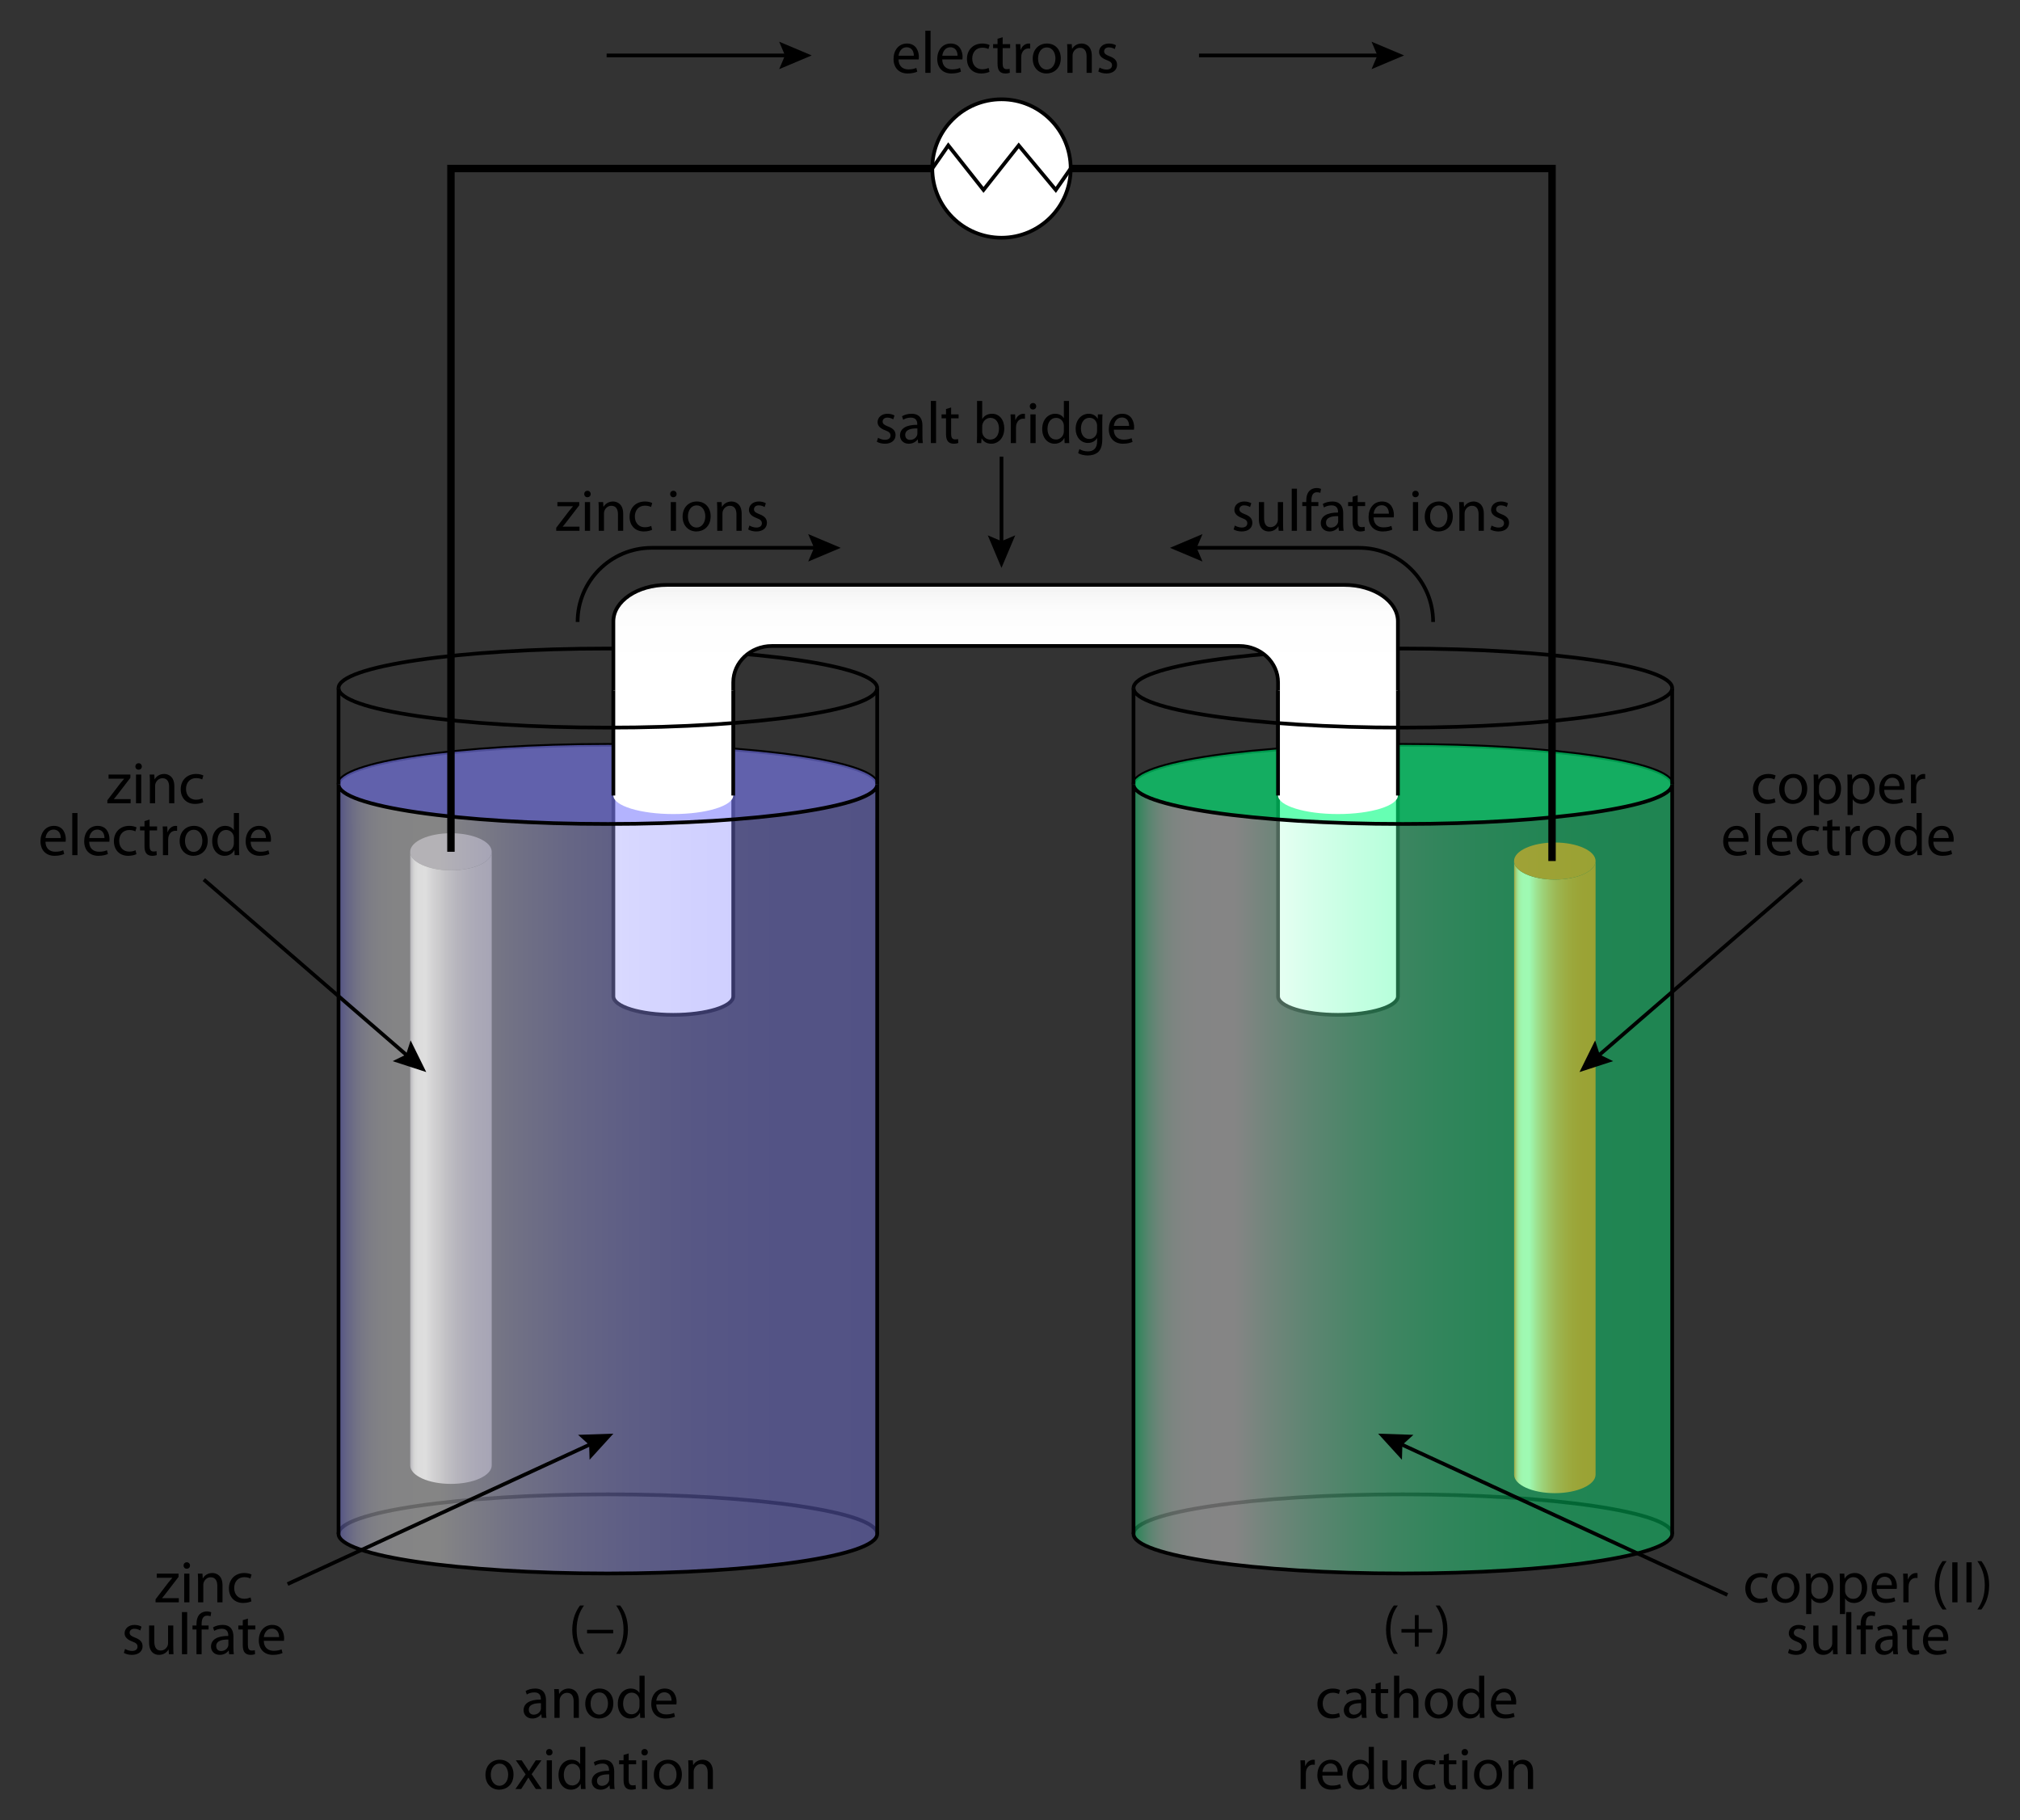<?xml version="1.0" encoding="utf-8"?>
<!-- Generator: Adobe Illustrator 15.1.0, SVG Export Plug-In . SVG Version: 6.00 Build 0)  -->
<!DOCTYPE svg PUBLIC "-//W3C//DTD SVG 1.1//EN" "http://www.w3.org/Graphics/SVG/1.1/DTD/svg11.dtd">
<svg version="1.1" id="Layer_1" xmlns:x="http://ns.adobe.com/Extensibility/1.0/" xmlns:i="http://ns.adobe.com/AdobeIllustrator/10.0/" xmlns:graph="http://ns.adobe.com/Graphs/1.0/"
	 xmlns="http://www.w3.org/2000/svg" xmlns:xlink="http://www.w3.org/1999/xlink" xmlns:a="http://ns.adobe.com/AdobeSVGViewerExtensions/3.0/"
	 x="0px" y="0px" width="545px" height="491px" viewBox="0 0 545 491" style="enable-background:new 0 0 545 491;"
	 xml:space="preserve">
<rect x="0" y="0" width="545" height="491" fill="#333333" stroke="none"/>
<g>
	<path style="fill:none;stroke:#000000;stroke-miterlimit:10;" d="M91.334,211.594c0-5.891,32.533-10.667,72.666-10.667
		s72.666,4.775,72.666,10.667"/>
	<path style="fill:none;stroke:#000000;stroke-miterlimit:10;" d="M305.824,211.594c0-5.891,32.535-10.666,72.668-10.666
		s72.666,4.775,72.666,10.666"/>
	<path style="fill:none;stroke:#000000;stroke-miterlimit:10;" d="M305.824,185.605c0-5.891,32.533-10.666,72.666-10.666
		s72.666,4.775,72.666,10.666"/>
	<path style="fill:none;stroke:#000000;stroke-miterlimit:10;" d="M91.334,185.605c0-5.891,32.533-10.666,72.666-10.666
		s72.666,4.775,72.666,10.666"/>
	<linearGradient id="SVGID_1_" gradientUnits="userSpaceOnUse" x1="271.323" y1="157.773" x2="271.323" y2="273.752">
		<stop  offset="0" style="stop-color:#F0F0F0"/>
		<stop  offset="0.02" style="stop-color:#F6F6F6"/>
		<stop  offset="0.064" style="stop-color:#FDFDFD"/>
		<stop  offset="0.188" style="stop-color:#FFFFFF"/>
		<stop  offset="0.281" style="stop-color:#FFFFFF"/>
		<stop  offset="1" style="stop-color:#FFFFFF"/>
		<a:midPointStop  offset="0" style="stop-color:#F0F0F0"/>
		<a:midPointStop  offset="0.13" style="stop-color:#F0F0F0"/>
		<a:midPointStop  offset="0.188" style="stop-color:#FFFFFF"/>
		<a:midPointStop  offset="0.23" style="stop-color:#FFFFFF"/>
		<a:midPointStop  offset="1" style="stop-color:#FFFFFF"/>
	</linearGradient>
	<path style="fill:url(#SVGID_1_);stroke:#000000;stroke-miterlimit:10;" d="M377.156,268.749c0,2.762-7.238,5.002-16.168,5.002
		s-16.168-2.24-16.168-5.002v-84.666l0,0c0-5.43-4.66-9.832-10.41-9.832h-63.086h-63.088c-5.75,0-10.408,4.402-10.408,9.832l0,0
		v84.666c0,2.762-7.24,5.002-16.17,5.002s-16.168-2.24-16.168-5.002V167.083v0.523l0,0c0-5.431,6.471-9.833,14.453-9.833h91.379
		h0.002h91.379c7.982,0,14.453,4.402,14.453,9.833l0,0v-0.523V268.749z"/>
	<g>
		<ellipse style="opacity:0.6;fill:#8080FE;" cx="164" cy="211.594" rx="72.666" ry="10.666"/>
		<line style="fill:#8080FE;stroke:#000000;stroke-miterlimit:10;" x1="236.666" y1="185.605" x2="236.666" y2="211.594"/>
		<line style="fill:#8080FE;stroke:#000000;stroke-miterlimit:10;" x1="91.334" y1="185.605" x2="91.334" y2="211.594"/>
	</g>
	<path style="fill:none;stroke:#000000;stroke-miterlimit:10;" d="M91.334,413.757c0-5.891,32.533-10.666,72.666-10.666
		s72.666,4.775,72.666,10.666"/>
	<g>
		<ellipse style="fill:#827F85;" cx="121.666" cy="229.761" rx="11" ry="5.002"/>
		<linearGradient id="SVGID_2_" gradientUnits="userSpaceOnUse" x1="110.666" y1="315.017" x2="132.666" y2="315.017">
			<stop  offset="0" style="stop-color:#827F85"/>
			<stop  offset="0" style="stop-color:#827F85"/>
			<stop  offset="0.008" style="stop-color:#8F8D92"/>
			<stop  offset="0.024" style="stop-color:#A4A3A6"/>
			<stop  offset="0.042" style="stop-color:#B4B4B5"/>
			<stop  offset="0.065" style="stop-color:#C0BFC0"/>
			<stop  offset="0.098" style="stop-color:#C6C6C6"/>
			<stop  offset="0.188" style="stop-color:#C8C8C8"/>
			<stop  offset="0.296" style="stop-color:#B2B1B3"/>
			<stop  offset="0.435" style="stop-color:#9D9B9F"/>
			<stop  offset="0.586" style="stop-color:#8E8B90"/>
			<stop  offset="0.759" style="stop-color:#858288"/>
			<stop  offset="1" style="stop-color:#827F85"/>
			<a:midPointStop  offset="0" style="stop-color:#827F85"/>
			<a:midPointStop  offset="0.5" style="stop-color:#827F85"/>
			<a:midPointStop  offset="0" style="stop-color:#827F85"/>
			<a:midPointStop  offset="0.13" style="stop-color:#827F85"/>
			<a:midPointStop  offset="0.188" style="stop-color:#C8C8C8"/>
			<a:midPointStop  offset="0.23" style="stop-color:#C8C8C8"/>
			<a:midPointStop  offset="1" style="stop-color:#827F85"/>
		</linearGradient>
		<path style="fill:url(#SVGID_2_);" d="M110.666,395.271c0,2.764,4.926,5.002,11,5.002c6.076,0,11-2.238,11-5.002v-165.51
			c0,2.764-4.924,5.002-11,5.002c-6.074,0-11-2.238-11-5.002V395.271z"/>
	</g>
	<linearGradient id="SVGID_3_" gradientUnits="userSpaceOnUse" x1="91.334" y1="318.016" x2="236.666" y2="318.016">
		<stop  offset="0" style="stop-color:#8080FE"/>
		<stop  offset="0.003" style="stop-color:#8989FE"/>
		<stop  offset="0.014" style="stop-color:#A8A8FE"/>
		<stop  offset="0.027" style="stop-color:#C4C4FF"/>
		<stop  offset="0.041" style="stop-color:#DADAFF"/>
		<stop  offset="0.058" style="stop-color:#EBEBFF"/>
		<stop  offset="0.078" style="stop-color:#F6F6FF"/>
		<stop  offset="0.107" style="stop-color:#FDFDFF"/>
		<stop  offset="0.188" style="stop-color:#FFFFFF"/>
		<stop  offset="0.221" style="stop-color:#F2F2FF"/>
		<stop  offset="0.321" style="stop-color:#CFCFFF"/>
		<stop  offset="0.428" style="stop-color:#B2B2FE"/>
		<stop  offset="0.541" style="stop-color:#9C9CFE"/>
		<stop  offset="0.664" style="stop-color:#8C8CFE"/>
		<stop  offset="0.804" style="stop-color:#8383FE"/>
		<stop  offset="1" style="stop-color:#8080FE"/>
		<a:midPointStop  offset="0" style="stop-color:#8080FE"/>
		<a:midPointStop  offset="0.13" style="stop-color:#8080FE"/>
		<a:midPointStop  offset="0.188" style="stop-color:#FFFFFF"/>
		<a:midPointStop  offset="0.23" style="stop-color:#FFFFFF"/>
		<a:midPointStop  offset="1" style="stop-color:#8080FE"/>
	</linearGradient>
	<path style="opacity:0.4;fill:url(#SVGID_3_);" d="M236.666,413.772c0,5.891-32.533,10.666-72.666,10.666
		s-72.666-4.775-72.666-10.666V211.594c0,5.891,32.533,10.666,72.666,10.666s72.666-4.775,72.666-10.666V413.772z"/>
	<g>
		<path style="fill:#FFFFFF;" d="M165.49,186.267v28.318c0,2.763,7.238,5.003,16.168,5.003c8.932,0,16.168-2.24,16.168-5.003
			v-28.318H165.49z"/>
		<line style="fill:none;stroke:#000000;stroke-miterlimit:10;" x1="197.826" y1="186.267" x2="197.826" y2="214.585"/>
		<line style="fill:none;stroke:#000000;stroke-miterlimit:10;" x1="165.49" y1="186.268" x2="165.49" y2="214.584"/>
	</g>
	<path style="fill:none;stroke:#000000;stroke-miterlimit:10;" d="M91.334,185.605c0,5.891,32.533,10.666,72.666,10.666
		s72.666-4.775,72.666-10.666"/>
	<path style="fill:none;stroke:#000000;stroke-miterlimit:10;" d="M236.666,413.772c0,5.891-32.533,10.666-72.666,10.666
		s-72.666-4.775-72.666-10.666V211.594c0,5.891,32.533,10.666,72.666,10.666s72.666-4.775,72.666-10.666V413.772z"/>
	<g>
		<ellipse style="opacity:0.6;fill:#00FF80;" cx="378.49" cy="211.594" rx="72.666" ry="10.666"/>
		<line style="fill:#00FF80;stroke:#000000;stroke-miterlimit:10;" x1="451.158" y1="185.605" x2="451.156" y2="211.594"/>
		<line style="fill:#00FF80;stroke:#000000;stroke-miterlimit:10;" x1="305.824" y1="185.605" x2="305.824" y2="211.594"/>
	</g>
	<path style="fill:none;stroke:#000000;stroke-miterlimit:10;" d="M305.824,413.757c0-5.891,32.533-10.666,72.666-10.666
		s72.666,4.775,72.666,10.666"/>
	<g>
		<linearGradient id="SVGID_4_" gradientUnits="userSpaceOnUse" x1="408.49" y1="317.518" x2="430.49" y2="317.518">
			<stop  offset="0" style="stop-color:#827F85"/>
			<stop  offset="0" style="stop-color:#FF6400"/>
			<stop  offset="0.002" style="stop-color:#FF6B0A"/>
			<stop  offset="0.01" style="stop-color:#FF8833"/>
			<stop  offset="0.02" style="stop-color:#FFA259"/>
			<stop  offset="0.03" style="stop-color:#FFB979"/>
			<stop  offset="0.042" style="stop-color:#FFCC95"/>
			<stop  offset="0.055" style="stop-color:#FFDCAB"/>
			<stop  offset="0.07" style="stop-color:#FFE8BC"/>
			<stop  offset="0.089" style="stop-color:#FFF0C7"/>
			<stop  offset="0.115" style="stop-color:#FFF5CE"/>
			<stop  offset="0.188" style="stop-color:#FFF6D0"/>
			<stop  offset="0.195" style="stop-color:#FFF3CC"/>
			<stop  offset="0.271" style="stop-color:#FFD29C"/>
			<stop  offset="0.352" style="stop-color:#FFB472"/>
			<stop  offset="0.436" style="stop-color:#FF9B4F"/>
			<stop  offset="0.524" style="stop-color:#FF8732"/>
			<stop  offset="0.619" style="stop-color:#FF781C"/>
			<stop  offset="0.721" style="stop-color:#FF6D0C"/>
			<stop  offset="0.838" style="stop-color:#FF6603"/>
			<stop  offset="1" style="stop-color:#FF6400"/>
			<a:midPointStop  offset="0" style="stop-color:#827F85"/>
			<a:midPointStop  offset="0.5" style="stop-color:#827F85"/>
			<a:midPointStop  offset="0" style="stop-color:#FF6400"/>
			<a:midPointStop  offset="0.13" style="stop-color:#FF6400"/>
			<a:midPointStop  offset="0.188" style="stop-color:#FFF6D0"/>
			<a:midPointStop  offset="0.23" style="stop-color:#FFF6D0"/>
			<a:midPointStop  offset="1" style="stop-color:#FF6400"/>
		</linearGradient>
		<path style="fill:url(#SVGID_4_);" d="M408.49,397.771c0,2.764,4.926,5.002,11,5.002c6.076,0,11-2.238,11-5.002v-165.51
			c0,2.764-4.924,5.002-11,5.002c-6.074,0-11-2.238-11-5.002V397.771z"/>
		<ellipse style="fill:#FF6400;" cx="419.49" cy="232.262" rx="11" ry="5.002"/>
	</g>
	<linearGradient id="SVGID_5_" gradientUnits="userSpaceOnUse" x1="305.824" y1="318.016" x2="451.156" y2="318.016">
		<stop  offset="0" style="stop-color:#00FF80"/>
		<stop  offset="0.001" style="stop-color:#09FF85"/>
		<stop  offset="0.009" style="stop-color:#37FF9B"/>
		<stop  offset="0.018" style="stop-color:#62FFB1"/>
		<stop  offset="0.027" style="stop-color:#88FFC4"/>
		<stop  offset="0.037" style="stop-color:#A8FFD4"/>
		<stop  offset="0.048" style="stop-color:#C4FFE1"/>
		<stop  offset="0.06" style="stop-color:#DAFFEC"/>
		<stop  offset="0.075" style="stop-color:#EBFFF5"/>
		<stop  offset="0.093" style="stop-color:#F6FFFB"/>
		<stop  offset="0.118" style="stop-color:#FDFFFE"/>
		<stop  offset="0.188" style="stop-color:#FFFFFF"/>
		<stop  offset="0.254" style="stop-color:#CCFFE5"/>
		<stop  offset="0.325" style="stop-color:#9CFFCE"/>
		<stop  offset="0.4" style="stop-color:#72FFB9"/>
		<stop  offset="0.478" style="stop-color:#4FFFA7"/>
		<stop  offset="0.559" style="stop-color:#32FF99"/>
		<stop  offset="0.647" style="stop-color:#1CFF8E"/>
		<stop  offset="0.742" style="stop-color:#0CFF86"/>
		<stop  offset="0.85" style="stop-color:#03FF81"/>
		<stop  offset="1" style="stop-color:#00FF80"/>
		<a:midPointStop  offset="0" style="stop-color:#00FF80"/>
		<a:midPointStop  offset="0.13" style="stop-color:#00FF80"/>
		<a:midPointStop  offset="0.188" style="stop-color:#FFFFFF"/>
		<a:midPointStop  offset="0.23" style="stop-color:#FFFFFF"/>
		<a:midPointStop  offset="1" style="stop-color:#00FF80"/>
	</linearGradient>
	<path style="opacity:0.4;fill:url(#SVGID_5_);" d="M451.156,413.772c0,5.891-32.533,10.666-72.666,10.666
		s-72.666-4.775-72.666-10.666V211.594c0,5.891,32.533,10.666,72.666,10.666s72.666-4.775,72.666-10.666V413.772z"/>
	<g>
		<path style="fill:#FFFFFF;" d="M344.82,186.267v28.317c0,2.763,7.238,5.004,16.168,5.004s16.168-2.241,16.168-5.004v-28.317
			H344.82z"/>
		<line style="fill:none;stroke:#000000;stroke-miterlimit:10;" x1="377.156" y1="186.267" x2="377.156" y2="214.584"/>
		<line style="fill:none;stroke:#000000;stroke-miterlimit:10;" x1="344.82" y1="186.267" x2="344.82" y2="214.583"/>
	</g>
	<path style="fill:none;stroke:#000000;stroke-miterlimit:10;" d="M305.824,185.605c0,5.891,32.535,10.666,72.668,10.666
		s72.666-4.775,72.666-10.666"/>
	<path style="fill:none;stroke:#000000;stroke-miterlimit:10;" d="M451.158,413.772c0,5.891-32.533,10.666-72.666,10.666
		s-72.668-4.775-72.668-10.666V211.594c0,5.891,32.533,10.666,72.666,10.666s72.666-4.775,72.666-10.666L451.158,413.772z"/>
	<polyline style="fill:none;stroke:#000000;stroke-width:2;stroke-miterlimit:10;" points="121.666,229.761 121.666,45.454 
		418.742,45.454 418.742,232.262 	"/>
</g>
<g>
	<g>
		<g>
			<line style="fill:none;stroke:#000000;stroke-miterlimit:10;" x1="163.668" y1="14.952" x2="213.03" y2="14.952"/>
			<g>
				<polygon points="210.222,18.655 211.795,14.952 210.222,11.249 219,14.952 				"/>
			</g>
		</g>
	</g>
	<g>
		<g>
			<line style="fill:none;stroke:#000000;stroke-miterlimit:10;" x1="323.492" y1="14.952" x2="372.854" y2="14.952"/>
			<g>
				<polygon points="370.046,18.655 371.619,14.952 370.046,11.249 378.824,14.952 				"/>
			</g>
		</g>
	</g>
	<g>
		<path d="M242.424,16.03c0.031,1.905,1.232,2.689,2.656,2.689c1.009,0,1.633-0.176,2.146-0.4l0.256,1.008
			c-0.496,0.224-1.36,0.497-2.593,0.497c-2.385,0-3.81-1.585-3.81-3.922s1.376-4.162,3.634-4.162c2.545,0,3.201,2.209,3.201,3.633
			c0,0.288-0.017,0.497-0.049,0.656H242.424z M246.553,15.022c0.017-0.88-0.368-2.273-1.952-2.273c-1.44,0-2.049,1.297-2.161,2.273
			H246.553z"/>
		<path d="M249.656,8.283h1.408v11.365h-1.408V8.283z"/>
		<path d="M254.216,16.03c0.031,1.905,1.232,2.689,2.657,2.689c1.008,0,1.632-0.176,2.145-0.4l0.256,1.008
			c-0.496,0.224-1.36,0.497-2.593,0.497c-2.385,0-3.81-1.585-3.81-3.922s1.376-4.162,3.634-4.162c2.545,0,3.201,2.209,3.201,3.633
			c0,0.288-0.017,0.497-0.049,0.656H254.216z M258.345,15.022c0.017-0.88-0.368-2.273-1.952-2.273c-1.44,0-2.049,1.297-2.161,2.273
			H258.345z"/>
		<path d="M266.969,19.376c-0.368,0.176-1.185,0.448-2.225,0.448c-2.337,0-3.857-1.585-3.857-3.954c0-2.385,1.633-4.13,4.161-4.13
			c0.833,0,1.569,0.208,1.953,0.416l-0.32,1.073c-0.336-0.176-0.864-0.368-1.633-0.368c-1.776,0-2.736,1.329-2.736,2.929
			c0,1.792,1.152,2.897,2.688,2.897c0.801,0,1.329-0.192,1.729-0.368L266.969,19.376z"/>
		<path d="M270.52,10.044v1.857h2.017v1.072h-2.017v4.178c0,0.96,0.272,1.505,1.057,1.505c0.384,0,0.608-0.032,0.816-0.096
			l0.063,1.072c-0.271,0.096-0.704,0.192-1.248,0.192c-0.656,0-1.185-0.224-1.521-0.592c-0.385-0.432-0.545-1.121-0.545-2.033
			v-4.226h-1.2v-1.072h1.2v-1.44L270.52,10.044z"/>
		<path d="M274.12,14.318c0-0.913-0.017-1.697-0.064-2.417h1.232l0.064,1.537h0.048c0.352-1.041,1.216-1.697,2.161-1.697
			c0.144,0,0.256,0.016,0.384,0.032v1.328c-0.145-0.032-0.288-0.032-0.48-0.032c-0.992,0-1.696,0.736-1.889,1.792
			c-0.032,0.192-0.048,0.432-0.048,0.656v4.13h-1.408V14.318z"/>
		<path d="M286.201,15.71c0,2.865-2,4.114-3.858,4.114c-2.08,0-3.713-1.537-3.713-3.986c0-2.577,1.713-4.098,3.842-4.098
			C284.697,11.741,286.201,13.357,286.201,15.71z M280.071,15.791c0,1.697,0.96,2.977,2.337,2.977c1.344,0,2.352-1.265,2.352-3.009
			c0-1.313-0.656-2.961-2.32-2.961C280.792,12.797,280.071,14.334,280.071,15.791z"/>
		<path d="M287.975,13.998c0-0.816-0.016-1.457-0.064-2.097h1.248l0.08,1.28h0.033c0.385-0.72,1.279-1.44,2.561-1.44
			c1.072,0,2.736,0.64,2.736,3.297v4.61h-1.408v-4.466c0-1.249-0.463-2.289-1.793-2.289c-0.912,0-1.633,0.656-1.889,1.441
			c-0.063,0.176-0.096,0.416-0.096,0.656v4.658h-1.408V13.998z"/>
		<path d="M296.662,18.223c0.432,0.256,1.168,0.544,1.873,0.544c1.008,0,1.488-0.496,1.488-1.152c0-0.672-0.4-1.024-1.424-1.409
			c-1.408-0.512-2.064-1.265-2.064-2.193c0-1.249,1.023-2.273,2.672-2.273c0.785,0,1.473,0.208,1.889,0.48l-0.336,1.024
			c-0.305-0.192-0.863-0.464-1.584-0.464c-0.832,0-1.281,0.48-1.281,1.056c0,0.641,0.449,0.929,1.457,1.329
			c1.328,0.496,2.033,1.168,2.033,2.321c0,1.376-1.072,2.337-2.881,2.337c-0.85,0-1.633-0.224-2.178-0.544L296.662,18.223z"/>
	</g>
</g>
<g>
	<path d="M236.903,118.092c0.432,0.256,1.168,0.544,1.873,0.544c1.008,0,1.488-0.496,1.488-1.152c0-0.672-0.4-1.024-1.425-1.409
		c-1.408-0.512-2.064-1.265-2.064-2.193c0-1.249,1.024-2.273,2.673-2.273c0.784,0,1.473,0.208,1.889,0.48l-0.336,1.024
		c-0.305-0.192-0.864-0.464-1.585-0.464c-0.832,0-1.28,0.48-1.28,1.056c0,0.641,0.448,0.929,1.456,1.329
		c1.329,0.496,2.033,1.168,2.033,2.321c0,1.376-1.072,2.337-2.881,2.337c-0.849,0-1.633-0.224-2.177-0.544L236.903,118.092z"/>
	<path d="M248.873,117.66c0,0.672,0.032,1.329,0.112,1.857h-1.265l-0.112-0.977h-0.048c-0.432,0.608-1.265,1.153-2.369,1.153
		c-1.568,0-2.368-1.104-2.368-2.225c0-1.873,1.664-2.897,4.657-2.881v-0.16c0-0.625-0.176-1.793-1.761-1.777
		c-0.736,0-1.488,0.208-2.032,0.576l-0.32-0.944c0.641-0.4,1.585-0.672,2.561-0.672c2.369,0,2.945,1.617,2.945,3.153V117.66z
		 M247.513,115.563c-1.536-0.032-3.281,0.24-3.281,1.745c0,0.928,0.608,1.345,1.313,1.345c1.024,0,1.681-0.64,1.905-1.296
		c0.048-0.16,0.063-0.32,0.063-0.448V115.563z"/>
	<path d="M251.144,108.152h1.408v11.365h-1.408V108.152z"/>
	<path d="M256.616,109.913v1.857h2.017v1.072h-2.017v4.178c0,0.96,0.272,1.505,1.057,1.505c0.384,0,0.608-0.032,0.816-0.096
		l0.063,1.072c-0.271,0.096-0.704,0.192-1.248,0.192c-0.656,0-1.185-0.224-1.521-0.592c-0.385-0.432-0.545-1.121-0.545-2.033v-4.226
		h-1.2v-1.072h1.2v-1.44L256.616,109.913z"/>
	<path d="M263.607,108.152h1.392v4.866h0.032c0.496-0.864,1.393-1.409,2.642-1.409c1.937,0,3.281,1.601,3.281,3.938
		c0,2.769-1.761,4.146-3.489,4.146c-1.121,0-2.018-0.433-2.609-1.441h-0.032l-0.08,1.265h-1.2c0.032-0.528,0.064-1.313,0.064-2.001
		V108.152z M264.999,116.412c0,0.176,0.017,0.353,0.064,0.512c0.256,0.977,1.089,1.649,2.113,1.649c1.488,0,2.353-1.201,2.353-2.977
		c0-1.553-0.8-2.881-2.321-2.881c-0.944,0-1.841,0.672-2.129,1.729c-0.048,0.176-0.08,0.368-0.08,0.592V116.412z"/>
	<path d="M272.711,114.187c0-0.913-0.017-1.697-0.064-2.417h1.232l0.064,1.537h0.048c0.352-1.041,1.216-1.697,2.16-1.697
		c0.145,0,0.257,0.016,0.385,0.032v1.328c-0.145-0.032-0.288-0.032-0.48-0.032c-0.992,0-1.696,0.736-1.889,1.792
		c-0.032,0.192-0.048,0.432-0.048,0.656v4.13h-1.408V114.187z"/>
	<path d="M279.575,109.593c0,0.48-0.336,0.864-0.896,0.864c-0.513,0-0.849-0.384-0.849-0.864c0-0.48,0.353-0.88,0.881-0.88
		C279.223,108.713,279.575,109.097,279.575,109.593z M278.007,119.517v-7.747h1.408v7.747H278.007z"/>
	<path d="M288.425,108.152v9.364c0,0.688,0.032,1.473,0.064,2.001h-1.248l-0.064-1.345h-0.048c-0.416,0.865-1.345,1.521-2.609,1.521
		c-1.873,0-3.329-1.585-3.329-3.938c-0.017-2.577,1.601-4.146,3.474-4.146c1.2,0,1.984,0.56,2.337,1.168h0.031v-4.626H288.425z
		 M287.032,114.923c0-0.176-0.016-0.417-0.063-0.592c-0.208-0.88-0.977-1.617-2.033-1.617c-1.456,0-2.32,1.28-2.32,2.977
		c0,1.569,0.784,2.865,2.288,2.865c0.945,0,1.81-0.64,2.065-1.681c0.048-0.192,0.063-0.384,0.063-0.608V114.923z"/>
	<path d="M297.4,118.381c0,1.792-0.368,2.865-1.104,3.553c-0.768,0.688-1.856,0.928-2.833,0.928c-0.929,0-1.953-0.224-2.577-0.64
		l0.353-1.088c0.512,0.336,1.313,0.624,2.272,0.624c1.44,0,2.497-0.752,2.497-2.721v-0.849h-0.032
		c-0.416,0.72-1.264,1.296-2.465,1.296c-1.921,0-3.297-1.632-3.297-3.777c0-2.625,1.713-4.098,3.505-4.098
		c1.345,0,2.065,0.688,2.417,1.329h0.032l0.048-1.168h1.249c-0.048,0.544-0.064,1.185-0.064,2.113V118.381z M295.992,114.827
		c0-0.24-0.017-0.448-0.08-0.624c-0.256-0.833-0.929-1.505-1.969-1.505c-1.345,0-2.305,1.137-2.305,2.929
		c0,1.521,0.784,2.785,2.288,2.785c0.881,0,1.665-0.544,1.953-1.44c0.08-0.24,0.112-0.512,0.112-0.752V114.827z"/>
	<path d="M300.503,115.899c0.031,1.905,1.232,2.689,2.656,2.689c1.009,0,1.633-0.176,2.146-0.4l0.256,1.008
		c-0.496,0.224-1.36,0.497-2.593,0.497c-2.385,0-3.81-1.585-3.81-3.922s1.376-4.162,3.634-4.162c2.545,0,3.201,2.209,3.201,3.633
		c0,0.288-0.017,0.497-0.049,0.656H300.503z M304.632,114.891c0.017-0.88-0.368-2.273-1.952-2.273c-1.44,0-2.049,1.297-2.161,2.273
		H304.632z"/>
</g>
<g>
	<g>
		<line style="fill:none;stroke:#000000;stroke-miterlimit:10;" x1="270.204" y1="123.184" x2="270.204" y2="147.214"/>
		<g>
			<polygon points="266.501,144.405 270.204,145.979 273.907,144.405 270.204,153.184 			"/>
		</g>
	</g>
</g>
<g>
	<path d="M157.578,433.075c-1.169,1.585-2.001,3.649-2.001,6.563c0,2.85,0.88,4.882,2.001,6.482h-1.089
		c-1.008-1.328-2.097-3.377-2.097-6.498c0.016-3.138,1.089-5.202,2.097-6.547H157.578z"/>
	<path d="M165.436,439.638v0.96h-7.043v-0.96H165.436z"/>
	<path d="M166.232,446.12c1.12-1.584,2.001-3.649,2.001-6.53s-0.864-4.914-2.001-6.515h1.088c1.009,1.313,2.098,3.377,2.098,6.515
		c-0.017,3.137-1.089,5.186-2.098,6.53H166.232z"/>
	<path d="M147.314,461.527c0,0.672,0.032,1.328,0.112,1.856h-1.265l-0.112-0.977h-0.048c-0.432,0.608-1.265,1.152-2.369,1.152
		c-1.568,0-2.368-1.104-2.368-2.225c0-1.873,1.664-2.897,4.657-2.881v-0.16c0-0.624-0.176-1.793-1.761-1.777
		c-0.736,0-1.488,0.208-2.032,0.576l-0.32-0.944c0.641-0.399,1.585-0.672,2.561-0.672c2.369,0,2.945,1.616,2.945,3.153V461.527z
		 M145.954,459.431c-1.536-0.032-3.281,0.239-3.281,1.744c0,0.929,0.608,1.345,1.313,1.345c1.024,0,1.681-0.641,1.905-1.297
		c0.048-0.16,0.063-0.32,0.063-0.448V459.431z"/>
	<path d="M149.585,457.733c0-0.816-0.017-1.456-0.064-2.097h1.248l0.08,1.28h0.032c0.385-0.72,1.28-1.44,2.562-1.44
		c1.072,0,2.736,0.641,2.736,3.297v4.61h-1.408v-4.466c0-1.248-0.464-2.289-1.793-2.289c-0.912,0-1.633,0.656-1.889,1.44
		c-0.063,0.177-0.096,0.416-0.096,0.656v4.658h-1.408V457.733z"/>
	<path d="M165.476,459.446c0,2.865-2.001,4.113-3.858,4.113c-2.08,0-3.713-1.536-3.713-3.985c0-2.577,1.713-4.098,3.842-4.098
		C163.971,455.477,165.476,457.093,165.476,459.446z M159.345,459.526c0,1.696,0.96,2.978,2.337,2.978
		c1.345,0,2.353-1.265,2.353-3.01c0-1.313-0.656-2.961-2.32-2.961C160.065,456.533,159.345,458.069,159.345,459.526z"/>
	<path d="M173.923,452.02v9.363c0,0.688,0.032,1.473,0.064,2.001h-1.249l-0.063-1.345h-0.048c-0.416,0.864-1.345,1.521-2.609,1.521
		c-1.873,0-3.329-1.584-3.329-3.938c-0.017-2.577,1.601-4.146,3.474-4.146c1.2,0,1.984,0.561,2.337,1.169h0.031v-4.626H173.923z
		 M172.53,458.79c0-0.176-0.016-0.416-0.063-0.593c-0.208-0.88-0.977-1.616-2.033-1.616c-1.456,0-2.32,1.28-2.32,2.978
		c0,1.568,0.784,2.865,2.288,2.865c0.945,0,1.81-0.641,2.065-1.681c0.048-0.192,0.063-0.385,0.063-0.608V458.79z"/>
	<path d="M177.057,459.767c0.031,1.904,1.232,2.688,2.656,2.688c1.009,0,1.633-0.176,2.146-0.399l0.256,1.008
		c-0.496,0.225-1.36,0.496-2.593,0.496c-2.385,0-3.81-1.584-3.81-3.921s1.376-4.162,3.634-4.162c2.545,0,3.201,2.209,3.201,3.634
		c0,0.288-0.017,0.496-0.049,0.656H177.057z M181.186,458.758c0.017-0.88-0.368-2.272-1.952-2.272c-1.44,0-2.049,1.296-2.161,2.272
		H181.186z"/>
	<path d="M138.548,478.646c0,2.865-2.001,4.113-3.858,4.113c-2.08,0-3.713-1.536-3.713-3.985c0-2.577,1.713-4.098,3.842-4.098
		C137.043,474.677,138.548,476.293,138.548,478.646z M132.417,478.727c0,1.696,0.96,2.978,2.337,2.978
		c1.345,0,2.353-1.265,2.353-3.01c0-1.313-0.656-2.961-2.32-2.961C133.138,475.733,132.417,477.27,132.417,478.727z"/>
	<path d="M140.753,474.837l1.104,1.665c0.305,0.432,0.545,0.815,0.801,1.248h0.032c0.256-0.448,0.512-0.849,0.784-1.265l1.072-1.648
		h1.537l-2.642,3.745l2.705,4.002h-1.584l-1.153-1.745c-0.304-0.448-0.56-0.88-0.832-1.344h-0.032
		c-0.256,0.464-0.512,0.88-0.816,1.344l-1.12,1.745h-1.553l2.753-3.953l-2.625-3.794H140.753z"/>
	<path d="M149.073,472.66c0,0.48-0.336,0.864-0.896,0.864c-0.513,0-0.849-0.384-0.849-0.864s0.353-0.881,0.881-0.881
		C148.721,471.779,149.073,472.164,149.073,472.66z M147.505,482.584v-7.747h1.408v7.747H147.505z"/>
	<path d="M157.923,471.22v9.363c0,0.688,0.032,1.473,0.064,2.001h-1.249l-0.063-1.345h-0.048c-0.416,0.864-1.345,1.521-2.609,1.521
		c-1.873,0-3.329-1.584-3.329-3.938c-0.017-2.577,1.601-4.146,3.474-4.146c1.2,0,1.984,0.561,2.337,1.169h0.031v-4.626H157.923z
		 M156.53,477.99c0-0.176-0.016-0.416-0.063-0.593c-0.208-0.88-0.977-1.616-2.033-1.616c-1.456,0-2.32,1.28-2.32,2.978
		c0,1.568,0.784,2.865,2.288,2.865c0.945,0,1.81-0.641,2.065-1.681c0.048-0.192,0.063-0.385,0.063-0.608V477.99z"/>
	<path d="M165.714,480.728c0,0.672,0.032,1.328,0.112,1.856h-1.265l-0.112-0.977h-0.048c-0.432,0.608-1.265,1.152-2.369,1.152
		c-1.568,0-2.368-1.104-2.368-2.225c0-1.873,1.664-2.897,4.657-2.881v-0.16c0-0.624-0.176-1.793-1.761-1.777
		c-0.736,0-1.488,0.209-2.032,0.576l-0.32-0.944c0.641-0.399,1.585-0.672,2.561-0.672c2.369,0,2.945,1.616,2.945,3.153V480.728z
		 M164.354,478.631c-1.536-0.032-3.281,0.239-3.281,1.744c0,0.929,0.608,1.345,1.313,1.345c1.024,0,1.681-0.641,1.905-1.297
		c0.048-0.16,0.063-0.32,0.063-0.448V478.631z"/>
	<path d="M169.617,472.98v1.856h2.017v1.072h-2.017v4.178c0,0.96,0.272,1.505,1.057,1.505c0.384,0,0.608-0.032,0.816-0.097
		l0.063,1.073c-0.271,0.096-0.704,0.191-1.248,0.191c-0.656,0-1.185-0.224-1.521-0.592c-0.385-0.433-0.545-1.121-0.545-2.033v-4.226
		h-1.2v-1.072h1.2v-1.44L169.617,472.98z"/>
	<path d="M174.785,472.66c0,0.48-0.336,0.864-0.896,0.864c-0.513,0-0.849-0.384-0.849-0.864s0.353-0.881,0.881-0.881
		C174.433,471.779,174.785,472.164,174.785,472.66z M173.217,482.584v-7.747h1.408v7.747H173.217z"/>
	<path d="M183.972,478.646c0,2.865-2.001,4.113-3.858,4.113c-2.08,0-3.713-1.536-3.713-3.985c0-2.577,1.713-4.098,3.842-4.098
		C182.467,474.677,183.972,476.293,183.972,478.646z M177.841,478.727c0,1.696,0.96,2.978,2.337,2.978
		c1.345,0,2.353-1.265,2.353-3.01c0-1.313-0.656-2.961-2.32-2.961C178.562,475.733,177.841,477.27,177.841,478.727z"/>
	<path d="M185.745,476.934c0-0.816-0.017-1.456-0.064-2.097h1.248l0.08,1.28h0.032c0.385-0.72,1.28-1.44,2.562-1.44
		c1.072,0,2.736,0.641,2.736,3.298v4.609h-1.408v-4.466c0-1.248-0.464-2.289-1.793-2.289c-0.912,0-1.633,0.656-1.889,1.44
		c-0.063,0.177-0.096,0.416-0.096,0.656v4.658h-1.408V476.934z"/>
</g>
<g>
	<path d="M377.144,433.076c-1.169,1.584-2.001,3.648-2.001,6.563c0,2.85,0.88,4.881,2.001,6.482h-1.089
		c-1.008-1.328-2.097-3.377-2.097-6.498c0.016-3.139,1.089-5.203,2.097-6.547H377.144z"/>
	<path d="M382.76,435.668v3.762h3.617v0.961h-3.617v3.793h-1.024v-3.793h-3.617v-0.961h3.617v-3.762H382.76z"/>
	<path d="M387.334,446.121c1.12-1.584,2.001-3.65,2.001-6.531s-0.864-4.914-2.001-6.514h1.088c1.009,1.313,2.098,3.377,2.098,6.514
		c-0.017,3.137-1.089,5.186-2.098,6.531H387.334z"/>
	<path d="M361.527,463.111c-0.368,0.178-1.185,0.449-2.225,0.449c-2.337,0-3.857-1.584-3.857-3.953c0-2.385,1.633-4.131,4.161-4.131
		c0.833,0,1.569,0.209,1.953,0.416l-0.32,1.072c-0.336-0.176-0.864-0.367-1.633-0.367c-1.776,0-2.736,1.328-2.736,2.93
		c0,1.793,1.152,2.896,2.688,2.896c0.801,0,1.329-0.191,1.729-0.367L361.527,463.111z"/>
	<path d="M368.615,461.527c0,0.672,0.032,1.328,0.112,1.857h-1.265l-0.112-0.977h-0.048c-0.432,0.607-1.265,1.152-2.369,1.152
		c-1.568,0-2.368-1.105-2.368-2.225c0-1.873,1.664-2.898,4.657-2.881v-0.16c0-0.625-0.176-1.793-1.761-1.777
		c-0.736,0-1.488,0.207-2.032,0.576l-0.32-0.945c0.641-0.398,1.585-0.672,2.561-0.672c2.369,0,2.945,1.617,2.945,3.154V461.527z
		 M367.255,459.432c-1.536-0.033-3.281,0.238-3.281,1.744c0,0.928,0.608,1.344,1.313,1.344c1.024,0,1.681-0.641,1.905-1.297
		c0.048-0.16,0.063-0.32,0.063-0.447V459.432z"/>
	<path d="M372.519,453.781v1.855h2.017v1.072h-2.017v4.178c0,0.961,0.272,1.506,1.057,1.506c0.384,0,0.608-0.033,0.816-0.098
		l0.063,1.074c-0.271,0.096-0.704,0.191-1.248,0.191c-0.656,0-1.185-0.225-1.521-0.592c-0.385-0.434-0.545-1.121-0.545-2.033v-4.227
		h-1.2v-1.072h1.2v-1.439L372.519,453.781z"/>
	<path d="M376.117,452.02h1.408v4.85h0.032c0.224-0.4,0.576-0.768,1.008-1.008c0.416-0.24,0.913-0.385,1.44-0.385
		c1.041,0,2.705,0.641,2.705,3.297v4.611h-1.408v-4.451c0-1.248-0.464-2.287-1.793-2.287c-0.912,0-1.616,0.639-1.889,1.393
		c-0.08,0.207-0.096,0.416-0.096,0.672v4.674h-1.408V452.02z"/>
	<path d="M392.009,459.447c0,2.865-2.001,4.113-3.858,4.113c-2.08,0-3.713-1.537-3.713-3.986c0-2.576,1.713-4.098,3.842-4.098
		C390.504,455.477,392.009,457.094,392.009,459.447z M385.878,459.527c0,1.695,0.96,2.977,2.337,2.977
		c1.345,0,2.353-1.264,2.353-3.01c0-1.313-0.656-2.961-2.32-2.961C386.599,456.533,385.878,458.07,385.878,459.527z"/>
	<path d="M400.455,452.02v9.363c0,0.689,0.032,1.473,0.064,2.002h-1.249l-0.063-1.346h-0.048c-0.416,0.865-1.345,1.521-2.609,1.521
		c-1.873,0-3.329-1.584-3.329-3.938c-0.017-2.578,1.601-4.146,3.474-4.146c1.2,0,1.984,0.561,2.337,1.17h0.031v-4.627H400.455z
		 M399.063,458.791c0-0.176-0.016-0.416-0.063-0.594c-0.208-0.879-0.977-1.615-2.033-1.615c-1.456,0-2.32,1.279-2.32,2.977
		c0,1.568,0.784,2.865,2.288,2.865c0.945,0,1.81-0.641,2.065-1.68c0.048-0.193,0.063-0.385,0.063-0.609V458.791z"/>
	<path d="M403.59,459.768c0.031,1.904,1.232,2.688,2.657,2.688c1.008,0,1.632-0.176,2.145-0.398l0.256,1.008
		c-0.496,0.225-1.36,0.496-2.593,0.496c-2.385,0-3.81-1.584-3.81-3.922c0-2.336,1.376-4.162,3.634-4.162
		c2.545,0,3.201,2.209,3.201,3.635c0,0.287-0.017,0.496-0.049,0.656H403.59z M407.719,458.758c0.017-0.879-0.368-2.271-1.952-2.271
		c-1.44,0-2.049,1.295-2.161,2.271H407.719z"/>
	<path d="M350.91,477.254c0-0.912-0.017-1.695-0.064-2.416h1.232l0.064,1.535h0.048c0.352-1.039,1.216-1.695,2.16-1.695
		c0.145,0,0.257,0.016,0.385,0.031v1.328c-0.145-0.031-0.288-0.031-0.48-0.031c-0.992,0-1.696,0.736-1.889,1.793
		c-0.032,0.191-0.048,0.432-0.048,0.656v4.129h-1.408V477.254z"/>
	<path d="M356.767,478.967c0.031,1.904,1.232,2.689,2.656,2.689c1.009,0,1.633-0.176,2.146-0.4l0.256,1.008
		c-0.496,0.225-1.36,0.496-2.593,0.496c-2.385,0-3.81-1.584-3.81-3.92c0-2.338,1.376-4.162,3.634-4.162
		c2.545,0,3.201,2.209,3.201,3.633c0,0.289-0.017,0.496-0.049,0.656H356.767z M360.896,477.959c0.017-0.881-0.368-2.273-1.952-2.273
		c-1.44,0-2.049,1.297-2.161,2.273H360.896z"/>
	<path d="M370.672,471.221v9.363c0,0.688,0.032,1.473,0.064,2h-1.249l-0.063-1.344h-0.048c-0.416,0.863-1.345,1.52-2.609,1.52
		c-1.873,0-3.329-1.584-3.329-3.938c-0.017-2.576,1.601-4.145,3.474-4.145c1.2,0,1.984,0.561,2.337,1.168h0.031v-4.625H370.672z
		 M369.279,477.99c0-0.176-0.016-0.416-0.063-0.592c-0.208-0.881-0.977-1.617-2.033-1.617c-1.456,0-2.32,1.281-2.32,2.979
		c0,1.568,0.784,2.865,2.288,2.865c0.945,0,1.81-0.641,2.065-1.682c0.048-0.191,0.063-0.385,0.063-0.607V477.99z"/>
	<path d="M379.504,480.455c0,0.816,0.016,1.521,0.063,2.129h-1.248l-0.08-1.264h-0.032c-0.353,0.623-1.185,1.439-2.561,1.439
		c-1.217,0-2.674-0.688-2.674-3.393v-4.529h1.409v4.273c0,1.473,0.464,2.48,1.729,2.48c0.944,0,1.601-0.656,1.856-1.297
		c0.08-0.191,0.128-0.447,0.128-0.719v-4.738h1.409V480.455z"/>
	<path d="M387.359,482.313c-0.368,0.176-1.185,0.447-2.225,0.447c-2.337,0-3.857-1.584-3.857-3.953c0-2.385,1.633-4.129,4.161-4.129
		c0.833,0,1.569,0.207,1.953,0.416l-0.32,1.072c-0.336-0.176-0.864-0.369-1.633-0.369c-1.776,0-2.736,1.33-2.736,2.93
		c0,1.793,1.152,2.898,2.688,2.898c0.801,0,1.329-0.193,1.729-0.369L387.359,482.313z"/>
	<path d="M390.91,472.98v1.857h2.017v1.072h-2.017v4.178c0,0.959,0.272,1.504,1.057,1.504c0.384,0,0.608-0.031,0.816-0.096
		l0.063,1.072c-0.271,0.096-0.704,0.191-1.248,0.191c-0.656,0-1.185-0.223-1.521-0.592c-0.385-0.432-0.545-1.121-0.545-2.033v-4.225
		h-1.2v-1.072h1.2v-1.441L390.91,472.98z"/>
	<path d="M396.078,472.66c0,0.48-0.336,0.865-0.896,0.865c-0.513,0-0.849-0.385-0.849-0.865s0.353-0.881,0.881-0.881
		C395.726,471.779,396.078,472.164,396.078,472.66z M394.51,482.584v-7.746h1.408v7.746H394.51z"/>
	<path d="M405.265,478.646c0,2.865-2.001,4.113-3.858,4.113c-2.08,0-3.713-1.535-3.713-3.984c0-2.578,1.713-4.098,3.842-4.098
		C403.76,474.678,405.265,476.293,405.265,478.646z M399.134,478.727c0,1.697,0.96,2.979,2.337,2.979
		c1.345,0,2.353-1.266,2.353-3.01c0-1.313-0.656-2.961-2.32-2.961C399.854,475.734,399.134,477.27,399.134,478.727z"/>
	<path d="M407.037,476.934c0-0.816-0.017-1.455-0.064-2.096h1.248l0.08,1.279h0.032c0.385-0.719,1.28-1.439,2.562-1.439
		c1.072,0,2.736,0.641,2.736,3.297v4.609h-1.408v-4.465c0-1.248-0.464-2.289-1.793-2.289c-0.912,0-1.633,0.656-1.889,1.439
		c-0.063,0.178-0.096,0.416-0.096,0.656v4.658h-1.408V476.934z"/>
</g>
<g>
	<g>
		<line style="fill:none;stroke:#000000;stroke-miterlimit:10;" x1="55" y1="237.264" x2="110.485" y2="285.277"/>
		<g>
			<polygon points="105.938,286.239 109.552,284.469 110.785,280.639 115,289.184 			"/>
		</g>
	</g>
</g>
<g>
	<g>
		<line style="fill:none;stroke:#000000;stroke-miterlimit:10;" x1="486.156" y1="237.264" x2="430.671" y2="285.277"/>
		<g>
			<polygon points="430.371,280.639 431.604,284.469 435.218,286.239 426.156,289.184 			"/>
		</g>
	</g>
</g>
<g>
	<path d="M28.968,215.861l3.489-4.562c0.353-0.433,0.673-0.801,1.024-1.217v-0.032h-4.193v-1.121h5.891v0.88l-3.458,4.498
		c-0.336,0.432-0.64,0.833-0.992,1.217v0.032h4.514v1.121h-6.274V215.861z"/>
	<path d="M38.265,206.754c0,0.48-0.336,0.864-0.896,0.864c-0.513,0-0.849-0.384-0.849-0.864c0-0.48,0.353-0.88,0.881-0.88
		C37.912,205.874,38.265,206.257,38.265,206.754z M36.696,216.678v-7.747h1.408v7.747H36.696z"/>
	<path d="M40.44,211.027c0-0.816-0.017-1.457-0.064-2.097h1.248l0.08,1.28h0.032c0.385-0.72,1.28-1.44,2.562-1.44
		c1.072,0,2.736,0.64,2.736,3.297v4.61h-1.408v-4.466c0-1.249-0.464-2.289-1.793-2.289c-0.912,0-1.633,0.656-1.889,1.441
		c-0.063,0.176-0.096,0.416-0.096,0.656v4.658H40.44V211.027z"/>
	<path d="M54.842,216.406c-0.368,0.176-1.185,0.448-2.225,0.448c-2.337,0-3.857-1.585-3.857-3.954c0-2.385,1.633-4.13,4.161-4.13
		c0.833,0,1.569,0.208,1.953,0.416l-0.32,1.073c-0.336-0.176-0.864-0.368-1.633-0.368c-1.776,0-2.736,1.329-2.736,2.929
		c0,1.792,1.152,2.897,2.688,2.897c0.801,0,1.329-0.192,1.729-0.368L54.842,216.406z"/>
	<path d="M12.266,227.06c0.031,1.905,1.232,2.689,2.656,2.689c1.009,0,1.633-0.176,2.146-0.4l0.256,1.008
		c-0.496,0.224-1.36,0.497-2.593,0.497c-2.385,0-3.81-1.585-3.81-3.922s1.376-4.162,3.634-4.162c2.545,0,3.201,2.209,3.201,3.633
		c0,0.288-0.017,0.497-0.049,0.656H12.266z M16.395,226.052c0.017-0.88-0.368-2.273-1.952-2.273c-1.44,0-2.049,1.297-2.161,2.273
		H16.395z"/>
	<path d="M19.497,219.313h1.408v11.365h-1.408V219.313z"/>
	<path d="M24.058,227.06c0.031,1.905,1.232,2.689,2.657,2.689c1.008,0,1.632-0.176,2.145-0.4l0.256,1.008
		c-0.496,0.224-1.36,0.497-2.593,0.497c-2.385,0-3.81-1.585-3.81-3.922s1.376-4.162,3.634-4.162c2.545,0,3.201,2.209,3.201,3.633
		c0,0.288-0.017,0.497-0.049,0.656H24.058z M28.187,226.052c0.017-0.88-0.368-2.273-1.952-2.273c-1.44,0-2.049,1.297-2.161,2.273
		H28.187z"/>
	<path d="M36.811,230.406c-0.368,0.176-1.185,0.448-2.225,0.448c-2.337,0-3.857-1.585-3.857-3.954c0-2.385,1.633-4.13,4.161-4.13
		c0.833,0,1.569,0.208,1.953,0.416l-0.32,1.073c-0.336-0.176-0.864-0.368-1.633-0.368c-1.776,0-2.736,1.329-2.736,2.929
		c0,1.792,1.152,2.897,2.688,2.897c0.801,0,1.329-0.192,1.729-0.368L36.811,230.406z"/>
	<path d="M40.361,221.074v1.857h2.017v1.072h-2.017v4.178c0,0.96,0.272,1.505,1.057,1.505c0.384,0,0.608-0.032,0.816-0.096
		l0.063,1.072c-0.271,0.096-0.704,0.192-1.248,0.192c-0.656,0-1.185-0.224-1.521-0.592c-0.385-0.432-0.545-1.121-0.545-2.033v-4.226
		h-1.2v-1.072h1.2v-1.44L40.361,221.074z"/>
	<path d="M43.961,225.348c0-0.913-0.017-1.697-0.064-2.417h1.232l0.064,1.537h0.048c0.352-1.041,1.216-1.697,2.161-1.697
		c0.144,0,0.256,0.016,0.384,0.032v1.328c-0.145-0.032-0.288-0.032-0.48-0.032c-0.992,0-1.696,0.736-1.889,1.792
		c-0.032,0.192-0.048,0.433-0.048,0.656v4.13h-1.408V225.348z"/>
	<path d="M56.043,226.74c0,2.865-2.001,4.114-3.858,4.114c-2.08,0-3.713-1.537-3.713-3.986c0-2.577,1.713-4.098,3.842-4.098
		C54.538,222.771,56.043,224.387,56.043,226.74z M49.912,226.82c0,1.697,0.96,2.977,2.337,2.977c1.345,0,2.353-1.265,2.353-3.009
		c0-1.313-0.656-2.961-2.32-2.961C50.633,223.827,49.912,225.364,49.912,226.82z"/>
	<path d="M64.49,219.313v9.364c0,0.688,0.032,1.473,0.064,2.001h-1.248l-0.064-1.345h-0.048c-0.416,0.865-1.345,1.521-2.609,1.521
		c-1.873,0-3.329-1.585-3.329-3.938c-0.017-2.577,1.601-4.146,3.474-4.146c1.2,0,1.984,0.56,2.337,1.168h0.031v-4.626H64.49z
		 M63.098,226.084c0-0.176-0.016-0.417-0.063-0.592c-0.208-0.88-0.977-1.617-2.033-1.617c-1.456,0-2.32,1.28-2.32,2.977
		c0,1.569,0.784,2.865,2.288,2.865c0.945,0,1.81-0.64,2.065-1.681c0.048-0.192,0.063-0.384,0.063-0.608V226.084z"/>
	<path d="M67.625,227.06c0.031,1.905,1.232,2.689,2.656,2.689c1.009,0,1.633-0.176,2.146-0.4l0.256,1.008
		c-0.496,0.224-1.36,0.497-2.593,0.497c-2.385,0-3.81-1.585-3.81-3.922s1.376-4.162,3.634-4.162c2.545,0,3.201,2.209,3.201,3.633
		c0,0.288-0.017,0.497-0.049,0.656H67.625z M71.754,226.052c0.017-0.88-0.368-2.273-1.952-2.273c-1.44,0-2.049,1.297-2.161,2.273
		H71.754z"/>
</g>
<g>
	<path d="M479.035,216.406c-0.368,0.176-1.185,0.448-2.225,0.448c-2.337,0-3.857-1.585-3.857-3.954c0-2.385,1.633-4.13,4.161-4.13
		c0.833,0,1.569,0.208,1.953,0.416l-0.32,1.073c-0.336-0.176-0.864-0.368-1.633-0.368c-1.776,0-2.736,1.329-2.736,2.929
		c0,1.792,1.152,2.897,2.688,2.897c0.801,0,1.329-0.192,1.729-0.368L479.035,216.406z"/>
	<path d="M487.597,212.74c0,2.865-2.001,4.114-3.858,4.114c-2.08,0-3.713-1.537-3.713-3.986c0-2.577,1.713-4.098,3.842-4.098
		C486.092,208.771,487.597,210.387,487.597,212.74z M481.466,212.82c0,1.697,0.96,2.977,2.337,2.977
		c1.345,0,2.353-1.265,2.353-3.009c0-1.313-0.656-2.961-2.32-2.961C482.187,209.827,481.466,211.364,481.466,212.82z"/>
	<path d="M489.37,211.459c0-0.992-0.032-1.792-0.064-2.529h1.248l0.08,1.329h0.032c0.561-0.944,1.488-1.489,2.753-1.489
		c1.889,0,3.298,1.584,3.298,3.921c0,2.785-1.713,4.162-3.538,4.162c-1.024,0-1.92-0.448-2.385-1.217h-0.032v4.21h-1.392V211.459z
		 M490.762,213.524c0,0.208,0.017,0.4,0.064,0.576c0.256,0.977,1.104,1.649,2.113,1.649c1.488,0,2.353-1.217,2.353-2.993
		c0-1.537-0.816-2.865-2.305-2.865c-0.961,0-1.873,0.672-2.129,1.729c-0.048,0.176-0.097,0.384-0.097,0.56V213.524z"/>
	<path d="M498.474,211.459c0-0.992-0.032-1.792-0.064-2.529h1.248l0.08,1.329h0.032c0.561-0.944,1.488-1.489,2.753-1.489
		c1.889,0,3.298,1.584,3.298,3.921c0,2.785-1.713,4.162-3.538,4.162c-1.024,0-1.92-0.448-2.385-1.217h-0.032v4.21h-1.392V211.459z
		 M499.865,213.524c0,0.208,0.017,0.4,0.064,0.576c0.256,0.977,1.104,1.649,2.113,1.649c1.488,0,2.353-1.217,2.353-2.993
		c0-1.537-0.816-2.865-2.305-2.865c-0.961,0-1.873,0.672-2.129,1.729c-0.048,0.176-0.097,0.384-0.097,0.56V213.524z"/>
	<path d="M508.361,213.06c0.031,1.905,1.232,2.689,2.656,2.689c1.009,0,1.633-0.176,2.146-0.4l0.256,1.008
		c-0.496,0.224-1.36,0.497-2.593,0.497c-2.385,0-3.81-1.585-3.81-3.922s1.376-4.162,3.634-4.162c2.545,0,3.201,2.209,3.201,3.633
		c0,0.288-0.017,0.497-0.049,0.656H508.361z M512.49,212.052c0.017-0.88-0.368-2.273-1.952-2.273c-1.44,0-2.049,1.297-2.161,2.273
		H512.49z"/>
	<path d="M515.593,211.348c0-0.913-0.017-1.697-0.064-2.417h1.232l0.064,1.537h0.048c0.352-1.041,1.216-1.697,2.16-1.697
		c0.145,0,0.257,0.016,0.385,0.032v1.328c-0.145-0.032-0.288-0.032-0.48-0.032c-0.992,0-1.696,0.736-1.889,1.792
		c-0.032,0.192-0.048,0.433-0.048,0.656v4.13h-1.408V211.348z"/>
	<path d="M466.266,227.06c0.031,1.905,1.232,2.689,2.656,2.689c1.009,0,1.633-0.176,2.146-0.4l0.256,1.008
		c-0.496,0.224-1.36,0.497-2.593,0.497c-2.385,0-3.81-1.585-3.81-3.922s1.376-4.162,3.634-4.162c2.545,0,3.201,2.209,3.201,3.633
		c0,0.288-0.017,0.497-0.049,0.656H466.266z M470.395,226.052c0.017-0.88-0.368-2.273-1.952-2.273c-1.44,0-2.049,1.297-2.161,2.273
		H470.395z"/>
	<path d="M473.497,219.313h1.408v11.365h-1.408V219.313z"/>
	<path d="M478.058,227.06c0.031,1.905,1.232,2.689,2.657,2.689c1.008,0,1.632-0.176,2.145-0.4l0.256,1.008
		c-0.496,0.224-1.36,0.497-2.593,0.497c-2.385,0-3.81-1.585-3.81-3.922s1.376-4.162,3.634-4.162c2.545,0,3.201,2.209,3.201,3.633
		c0,0.288-0.017,0.497-0.049,0.656H478.058z M482.187,226.052c0.017-0.88-0.368-2.273-1.952-2.273c-1.44,0-2.049,1.297-2.161,2.273
		H482.187z"/>
	<path d="M490.811,230.406c-0.368,0.176-1.185,0.448-2.225,0.448c-2.337,0-3.857-1.585-3.857-3.954c0-2.385,1.633-4.13,4.161-4.13
		c0.833,0,1.569,0.208,1.953,0.416l-0.32,1.073c-0.336-0.176-0.864-0.368-1.633-0.368c-1.776,0-2.736,1.329-2.736,2.929
		c0,1.792,1.152,2.897,2.688,2.897c0.801,0,1.329-0.192,1.729-0.368L490.811,230.406z"/>
	<path d="M494.361,221.074v1.857h2.017v1.072h-2.017v4.178c0,0.96,0.272,1.505,1.057,1.505c0.384,0,0.608-0.032,0.816-0.096
		l0.063,1.072c-0.271,0.096-0.704,0.192-1.248,0.192c-0.656,0-1.185-0.224-1.521-0.592c-0.385-0.432-0.545-1.121-0.545-2.033v-4.226
		h-1.2v-1.072h1.2v-1.44L494.361,221.074z"/>
	<path d="M497.961,225.348c0-0.913-0.017-1.697-0.064-2.417h1.232l0.064,1.537h0.048c0.352-1.041,1.216-1.697,2.161-1.697
		c0.144,0,0.256,0.016,0.384,0.032v1.328c-0.145-0.032-0.288-0.032-0.48-0.032c-0.992,0-1.696,0.736-1.889,1.792
		c-0.032,0.192-0.048,0.433-0.048,0.656v4.13h-1.408V225.348z"/>
	<path d="M510.043,226.74c0,2.865-2.001,4.114-3.858,4.114c-2.08,0-3.713-1.537-3.713-3.986c0-2.577,1.713-4.098,3.842-4.098
		C508.538,222.771,510.043,224.387,510.043,226.74z M503.912,226.82c0,1.697,0.96,2.977,2.337,2.977
		c1.345,0,2.353-1.265,2.353-3.009c0-1.313-0.656-2.961-2.32-2.961C504.633,223.827,503.912,225.364,503.912,226.82z"/>
	<path d="M518.49,219.313v9.364c0,0.688,0.032,1.473,0.064,2.001h-1.248l-0.064-1.345h-0.048c-0.416,0.865-1.345,1.521-2.609,1.521
		c-1.873,0-3.329-1.585-3.329-3.938c-0.017-2.577,1.601-4.146,3.474-4.146c1.2,0,1.984,0.56,2.337,1.168h0.031v-4.626H518.49z
		 M517.098,226.084c0-0.176-0.016-0.417-0.063-0.592c-0.208-0.88-0.977-1.617-2.033-1.617c-1.456,0-2.32,1.28-2.32,2.977
		c0,1.569,0.784,2.865,2.288,2.865c0.945,0,1.81-0.64,2.065-1.681c0.048-0.192,0.063-0.384,0.063-0.608V226.084z"/>
	<path d="M521.625,227.06c0.031,1.905,1.232,2.689,2.656,2.689c1.009,0,1.633-0.176,2.146-0.4l0.256,1.008
		c-0.496,0.224-1.36,0.497-2.593,0.497c-2.385,0-3.81-1.585-3.81-3.922s1.376-4.162,3.634-4.162c2.545,0,3.201,2.209,3.201,3.633
		c0,0.288-0.017,0.497-0.049,0.656H521.625z M525.754,226.052c0.017-0.88-0.368-2.273-1.952-2.273c-1.44,0-2.049,1.297-2.161,2.273
		H525.754z"/>
</g>
<circle style="fill:#FFFFFF;stroke:#000000;stroke-miterlimit:10;" cx="270.204" cy="45.454" r="18.671"/>
<polyline style="fill:none;stroke:#000000;stroke-miterlimit:10;" points="288.875,45.454 284.854,51.227 274.854,39.227 
	265.354,51.227 255.854,39.227 251.533,45.454 "/>
<g>
	<g>
		<line style="fill:none;stroke:#000000;stroke-miterlimit:10;" x1="77.59" y1="427.294" x2="160.07" y2="389.223"/>
		<g>
			<polygon points="159.072,393.762 158.948,389.74 155.968,387.037 165.49,386.721 			"/>
		</g>
	</g>
</g>
<g>
	<g>
		<line style="fill:none;stroke:#000000;stroke-miterlimit:10;" x1="466.061" y1="430.219" x2="377.244" y2="389.223"/>
		<g>
			<polygon points="381.347,387.037 378.366,389.74 378.242,393.762 371.824,386.721 			"/>
		</g>
	</g>
</g>
<g>
	<path d="M41.968,431.402l3.489-4.562c0.353-0.433,0.673-0.801,1.024-1.217v-0.032h-4.193v-1.12h5.891v0.88l-3.458,4.498
		c-0.336,0.433-0.64,0.832-0.992,1.217v0.032h4.514v1.12h-6.274V431.402z"/>
	<path d="M51.265,422.295c0,0.48-0.336,0.864-0.896,0.864c-0.513,0-0.849-0.384-0.849-0.864s0.353-0.881,0.881-0.881
		C50.912,421.414,51.265,421.799,51.265,422.295z M49.696,432.219v-7.747h1.408v7.747H49.696z"/>
	<path d="M53.44,426.568c0-0.816-0.017-1.456-0.064-2.097h1.248l0.08,1.28h0.032c0.385-0.72,1.28-1.44,2.562-1.44
		c1.072,0,2.736,0.641,2.736,3.298v4.609h-1.408v-4.466c0-1.248-0.464-2.289-1.793-2.289c-0.912,0-1.633,0.656-1.889,1.44
		c-0.063,0.177-0.096,0.416-0.096,0.656v4.658H53.44V426.568z"/>
	<path d="M67.842,431.946c-0.368,0.177-1.185,0.448-2.225,0.448c-2.337,0-3.857-1.584-3.857-3.953c0-2.385,1.633-4.13,4.161-4.13
		c0.833,0,1.569,0.208,1.953,0.416l-0.32,1.072c-0.336-0.176-0.864-0.368-1.633-0.368c-1.776,0-2.736,1.329-2.736,2.93
		c0,1.793,1.152,2.897,2.688,2.897c0.801,0,1.329-0.192,1.729-0.368L67.842,431.946z"/>
	<path d="M33.745,444.794c0.432,0.256,1.168,0.545,1.873,0.545c1.008,0,1.488-0.497,1.488-1.153c0-0.672-0.4-1.024-1.425-1.408
		c-1.408-0.512-2.064-1.265-2.064-2.193c0-1.248,1.024-2.272,2.673-2.272c0.784,0,1.473,0.208,1.889,0.48l-0.336,1.024
		c-0.305-0.192-0.864-0.465-1.585-0.465c-0.832,0-1.28,0.48-1.28,1.057c0,0.641,0.448,0.929,1.456,1.329
		c1.329,0.496,2.033,1.168,2.033,2.32c0,1.377-1.072,2.337-2.881,2.337c-0.849,0-1.633-0.224-2.177-0.544L33.745,444.794z"/>
	<path d="M46.756,444.09c0,0.816,0.016,1.521,0.063,2.129h-1.248l-0.08-1.265h-0.032c-0.353,0.624-1.185,1.44-2.561,1.44
		c-1.217,0-2.674-0.688-2.674-3.394v-4.529h1.409v4.273c0,1.473,0.464,2.481,1.729,2.481c0.944,0,1.601-0.656,1.856-1.297
		c0.08-0.192,0.128-0.448,0.128-0.72v-4.738h1.409V444.09z"/>
	<path d="M49.089,434.854h1.408v11.364h-1.408V434.854z"/>
	<path d="M53.009,446.219v-6.675h-1.072v-1.072h1.072v-0.368c0-1.089,0.256-2.081,0.896-2.705c0.528-0.513,1.232-0.721,1.889-0.721
		c0.513,0,0.929,0.112,1.2,0.225l-0.191,1.088c-0.208-0.096-0.48-0.176-0.896-0.176c-1.201,0-1.505,1.04-1.505,2.241v0.416h1.873
		v1.072h-1.873v6.675H53.009z"/>
	<path d="M62.979,444.362c0,0.672,0.032,1.328,0.112,1.856h-1.265l-0.112-0.977h-0.048c-0.432,0.608-1.265,1.152-2.369,1.152
		c-1.568,0-2.368-1.104-2.368-2.225c0-1.873,1.664-2.897,4.657-2.881v-0.16c0-0.624-0.176-1.793-1.761-1.777
		c-0.736,0-1.488,0.209-2.032,0.576l-0.32-0.944c0.641-0.399,1.585-0.672,2.561-0.672c2.369,0,2.945,1.616,2.945,3.153V444.362z
		 M61.618,442.266c-1.536-0.032-3.281,0.239-3.281,1.744c0,0.929,0.608,1.345,1.313,1.345c1.024,0,1.681-0.641,1.905-1.297
		c0.048-0.16,0.063-0.32,0.063-0.448V442.266z"/>
	<path d="M66.881,436.615v1.856h2.017v1.072h-2.017v4.178c0,0.96,0.272,1.505,1.057,1.505c0.384,0,0.608-0.032,0.816-0.097
		l0.063,1.073c-0.271,0.096-0.704,0.191-1.248,0.191c-0.656,0-1.185-0.224-1.521-0.592c-0.385-0.433-0.545-1.121-0.545-2.033v-4.226
		h-1.2v-1.072h1.2v-1.44L66.881,436.615z"/>
	<path d="M71.169,442.602c0.031,1.904,1.232,2.688,2.657,2.688c1.008,0,1.632-0.176,2.145-0.399l0.256,1.008
		c-0.496,0.225-1.36,0.496-2.593,0.496c-2.385,0-3.81-1.584-3.81-3.921s1.376-4.162,3.634-4.162c2.545,0,3.201,2.209,3.201,3.634
		c0,0.288-0.017,0.496-0.049,0.656H71.169z M75.298,441.593c0.017-0.88-0.368-2.272-1.952-2.272c-1.44,0-2.049,1.296-2.161,2.272
		H75.298z"/>
</g>
<g>
	<path d="M476.971,431.946c-0.368,0.177-1.185,0.448-2.225,0.448c-2.337,0-3.857-1.584-3.857-3.953c0-2.385,1.633-4.13,4.161-4.13
		c0.833,0,1.569,0.208,1.953,0.416l-0.32,1.072c-0.336-0.176-0.864-0.368-1.633-0.368c-1.776,0-2.736,1.329-2.736,2.93
		c0,1.793,1.152,2.897,2.688,2.897c0.801,0,1.329-0.192,1.729-0.368L476.971,431.946z"/>
	<path d="M485.532,428.281c0,2.865-2.001,4.113-3.858,4.113c-2.08,0-3.713-1.536-3.713-3.985c0-2.577,1.713-4.098,3.842-4.098
		C484.027,424.312,485.532,425.928,485.532,428.281z M479.401,428.361c0,1.696,0.96,2.978,2.337,2.978
		c1.345,0,2.353-1.265,2.353-3.01c0-1.313-0.656-2.961-2.32-2.961C480.122,425.368,479.401,426.904,479.401,428.361z"/>
	<path d="M487.306,427.001c0-0.993-0.032-1.793-0.064-2.529h1.248l0.08,1.328h0.032c0.561-0.944,1.488-1.488,2.753-1.488
		c1.889,0,3.298,1.585,3.298,3.922c0,2.785-1.713,4.161-3.538,4.161c-1.024,0-1.92-0.448-2.385-1.216h-0.032v4.209h-1.392V427.001z
		 M488.697,429.065c0,0.208,0.017,0.4,0.064,0.576c0.256,0.977,1.104,1.648,2.113,1.648c1.488,0,2.353-1.216,2.353-2.993
		c0-1.536-0.816-2.865-2.305-2.865c-0.961,0-1.873,0.673-2.129,1.729c-0.048,0.176-0.097,0.384-0.097,0.56V429.065z"/>
	<path d="M496.409,427.001c0-0.993-0.032-1.793-0.064-2.529h1.248l0.08,1.328h0.032c0.561-0.944,1.488-1.488,2.753-1.488
		c1.889,0,3.298,1.585,3.298,3.922c0,2.785-1.713,4.161-3.538,4.161c-1.024,0-1.92-0.448-2.385-1.216h-0.032v4.209h-1.392V427.001z
		 M497.801,429.065c0,0.208,0.017,0.4,0.064,0.576c0.256,0.977,1.104,1.648,2.113,1.648c1.488,0,2.353-1.216,2.353-2.993
		c0-1.536-0.816-2.865-2.305-2.865c-0.961,0-1.873,0.673-2.129,1.729c-0.048,0.176-0.097,0.384-0.097,0.56V429.065z"/>
	<path d="M506.297,428.602c0.031,1.904,1.232,2.688,2.656,2.688c1.009,0,1.633-0.176,2.146-0.399l0.256,1.008
		c-0.496,0.225-1.36,0.496-2.593,0.496c-2.385,0-3.81-1.584-3.81-3.921s1.376-4.162,3.634-4.162c2.545,0,3.201,2.209,3.201,3.634
		c0,0.288-0.017,0.496-0.049,0.656H506.297z M510.426,427.593c0.017-0.88-0.368-2.272-1.952-2.272c-1.44,0-2.049,1.296-2.161,2.272
		H510.426z"/>
	<path d="M513.528,426.889c0-0.912-0.017-1.696-0.064-2.417h1.232l0.064,1.536h0.048c0.352-1.04,1.216-1.696,2.16-1.696
		c0.145,0,0.257,0.016,0.385,0.032v1.328c-0.145-0.032-0.288-0.032-0.48-0.032c-0.992,0-1.696,0.736-1.889,1.793
		c-0.032,0.192-0.048,0.433-0.048,0.656v4.13h-1.408V426.889z"/>
	<path d="M525.193,421.11c-1.169,1.585-2.001,3.649-2.001,6.563c0,2.85,0.88,4.882,2.001,6.482h-1.089
		c-1.008-1.328-2.097-3.377-2.097-6.498c0.016-3.138,1.089-5.202,2.097-6.547H525.193z"/>
	<path d="M528.137,421.431v10.788h-1.409v-10.788H528.137z"/>
	<path d="M531.961,421.431v10.788h-1.409v-10.788H531.961z"/>
	<path d="M533.496,434.155c1.12-1.584,2.001-3.649,2.001-6.53s-0.864-4.914-2.001-6.515h1.088c1.009,1.313,2.098,3.377,2.098,6.515
		c-0.017,3.137-1.089,5.186-2.098,6.53H533.496z"/>
	<path d="M482.745,444.794c0.432,0.256,1.168,0.545,1.873,0.545c1.008,0,1.488-0.497,1.488-1.153c0-0.672-0.4-1.024-1.425-1.408
		c-1.408-0.512-2.064-1.265-2.064-2.193c0-1.248,1.024-2.272,2.673-2.272c0.784,0,1.473,0.208,1.889,0.48l-0.336,1.024
		c-0.305-0.192-0.864-0.465-1.585-0.465c-0.832,0-1.28,0.48-1.28,1.057c0,0.641,0.448,0.929,1.456,1.329
		c1.329,0.496,2.033,1.168,2.033,2.32c0,1.377-1.072,2.337-2.881,2.337c-0.849,0-1.633-0.224-2.177-0.544L482.745,444.794z"/>
	<path d="M495.756,444.09c0,0.816,0.016,1.521,0.063,2.129h-1.248l-0.08-1.265h-0.032c-0.353,0.624-1.185,1.44-2.561,1.44
		c-1.217,0-2.674-0.688-2.674-3.394v-4.529h1.409v4.273c0,1.473,0.464,2.481,1.729,2.481c0.944,0,1.601-0.656,1.856-1.297
		c0.08-0.192,0.128-0.448,0.128-0.72v-4.738h1.409V444.09z"/>
	<path d="M498.089,434.854h1.408v11.364h-1.408V434.854z"/>
	<path d="M502.009,446.219v-6.675h-1.072v-1.072h1.072v-0.368c0-1.089,0.256-2.081,0.896-2.705c0.528-0.513,1.232-0.721,1.889-0.721
		c0.513,0,0.929,0.112,1.2,0.225l-0.191,1.088c-0.208-0.096-0.48-0.176-0.896-0.176c-1.201,0-1.505,1.04-1.505,2.241v0.416h1.873
		v1.072h-1.873v6.675H502.009z"/>
	<path d="M511.979,444.362c0,0.672,0.032,1.328,0.112,1.856h-1.265l-0.112-0.977h-0.048c-0.432,0.608-1.265,1.152-2.369,1.152
		c-1.568,0-2.368-1.104-2.368-2.225c0-1.873,1.664-2.897,4.657-2.881v-0.16c0-0.624-0.176-1.793-1.761-1.777
		c-0.736,0-1.488,0.209-2.032,0.576l-0.32-0.944c0.641-0.399,1.585-0.672,2.561-0.672c2.369,0,2.945,1.616,2.945,3.153V444.362z
		 M510.618,442.266c-1.536-0.032-3.281,0.239-3.281,1.744c0,0.929,0.608,1.345,1.313,1.345c1.024,0,1.681-0.641,1.905-1.297
		c0.048-0.16,0.063-0.32,0.063-0.448V442.266z"/>
	<path d="M515.881,436.615v1.856h2.017v1.072h-2.017v4.178c0,0.96,0.272,1.505,1.057,1.505c0.384,0,0.608-0.032,0.816-0.097
		l0.063,1.073c-0.271,0.096-0.704,0.191-1.248,0.191c-0.656,0-1.185-0.224-1.521-0.592c-0.385-0.433-0.545-1.121-0.545-2.033v-4.226
		h-1.2v-1.072h1.2v-1.44L515.881,436.615z"/>
	<path d="M520.169,442.602c0.031,1.904,1.232,2.688,2.657,2.688c1.008,0,1.632-0.176,2.145-0.399l0.256,1.008
		c-0.496,0.225-1.36,0.496-2.593,0.496c-2.385,0-3.81-1.584-3.81-3.921s1.376-4.162,3.634-4.162c2.545,0,3.201,2.209,3.201,3.634
		c0,0.288-0.017,0.496-0.049,0.656H520.169z M524.298,441.593c0.017-0.88-0.368-2.272-1.952-2.272c-1.44,0-2.049,1.296-2.161,2.272
		H524.298z"/>
</g>
<g>
	<g>
		<path style="fill:none;stroke:#000000;stroke-miterlimit:10;" d="M155.834,167.773c0-11.046,8.954-20,20-20h45.03"/>
		<g>
			<polygon points="218.056,151.476 219.629,147.773 218.056,144.07 226.834,147.773 			"/>
		</g>
	</g>
</g>
<g>
	<g>
		<path style="fill:none;stroke:#000000;stroke-miterlimit:10;" d="M386.658,167.773c0-11.046-8.954-20-20-20h-45.03"/>
		<g>
			<polygon points="324.437,144.07 322.863,147.773 324.437,151.476 315.658,147.773 			"/>
		</g>
	</g>
</g>
<g>
	<path d="M333.165,141.759c0.432,0.256,1.168,0.544,1.873,0.544c1.008,0,1.488-0.496,1.488-1.152c0-0.672-0.4-1.024-1.425-1.409
		c-1.408-0.512-2.064-1.265-2.064-2.193c0-1.249,1.024-2.273,2.673-2.273c0.784,0,1.473,0.208,1.889,0.48l-0.336,1.024
		c-0.305-0.192-0.864-0.464-1.585-0.464c-0.832,0-1.28,0.48-1.28,1.056c0,0.641,0.448,0.929,1.456,1.329
		c1.329,0.496,2.033,1.168,2.033,2.321c0,1.376-1.072,2.337-2.881,2.337c-0.849,0-1.633-0.224-2.177-0.544L333.165,141.759z"/>
	<path d="M346.176,141.055c0,0.816,0.016,1.521,0.063,2.129h-1.248l-0.08-1.265h-0.032c-0.353,0.625-1.185,1.441-2.561,1.441
		c-1.217,0-2.674-0.688-2.674-3.394v-4.53h1.409v4.273c0,1.473,0.464,2.481,1.729,2.481c0.944,0,1.601-0.656,1.856-1.297
		c0.08-0.192,0.128-0.448,0.128-0.72v-4.738h1.409V141.055z"/>
	<path d="M348.509,131.819h1.408v11.365h-1.408V131.819z"/>
	<path d="M352.429,143.184v-6.675h-1.072v-1.072h1.072v-0.368c0-1.088,0.256-2.081,0.896-2.705c0.528-0.512,1.232-0.72,1.889-0.72
		c0.513,0,0.929,0.112,1.2,0.224l-0.191,1.088c-0.208-0.096-0.48-0.176-0.896-0.176c-1.201,0-1.505,1.041-1.505,2.241v0.416h1.873
		v1.072h-1.873v6.675H352.429z"/>
	<path d="M362.398,141.327c0,0.672,0.032,1.329,0.112,1.857h-1.265l-0.112-0.977h-0.048c-0.432,0.608-1.265,1.153-2.369,1.153
		c-1.568,0-2.368-1.104-2.368-2.225c0-1.873,1.664-2.897,4.657-2.881v-0.16c0-0.625-0.176-1.793-1.761-1.777
		c-0.736,0-1.488,0.208-2.032,0.576l-0.32-0.944c0.641-0.4,1.585-0.672,2.561-0.672c2.369,0,2.945,1.617,2.945,3.153V141.327z
		 M361.038,139.23c-1.536-0.032-3.281,0.24-3.281,1.745c0,0.929,0.608,1.345,1.313,1.345c1.024,0,1.681-0.64,1.905-1.296
		c0.048-0.16,0.063-0.32,0.063-0.448V139.23z"/>
	<path d="M366.301,133.58v1.857h2.017v1.072h-2.017v4.178c0,0.96,0.272,1.505,1.057,1.505c0.384,0,0.608-0.032,0.816-0.096
		l0.063,1.072c-0.271,0.096-0.704,0.192-1.248,0.192c-0.656,0-1.185-0.224-1.521-0.592c-0.385-0.432-0.545-1.121-0.545-2.033v-4.226
		h-1.2v-1.072h1.2v-1.44L366.301,133.58z"/>
	<path d="M370.589,139.566c0.031,1.905,1.232,2.689,2.657,2.689c1.008,0,1.632-0.176,2.145-0.4l0.256,1.008
		c-0.496,0.224-1.36,0.497-2.593,0.497c-2.385,0-3.81-1.585-3.81-3.922s1.376-4.162,3.634-4.162c2.545,0,3.201,2.209,3.201,3.633
		c0,0.288-0.017,0.497-0.049,0.656H370.589z M374.718,138.558c0.017-0.88-0.368-2.273-1.952-2.273c-1.44,0-2.049,1.297-2.161,2.273
		H374.718z"/>
	<path d="M382.781,133.26c0,0.48-0.336,0.864-0.896,0.864c-0.513,0-0.849-0.384-0.849-0.864c0-0.48,0.353-0.88,0.881-0.88
		C382.429,132.379,382.781,132.763,382.781,133.26z M381.213,143.184v-7.747h1.408v7.747H381.213z"/>
	<path d="M391.967,139.246c0,2.865-2.001,4.114-3.858,4.114c-2.08,0-3.713-1.537-3.713-3.986c0-2.577,1.713-4.098,3.842-4.098
		C390.462,135.276,391.967,136.893,391.967,139.246z M385.836,139.326c0,1.697,0.96,2.977,2.337,2.977
		c1.345,0,2.353-1.265,2.353-3.009c0-1.313-0.656-2.961-2.32-2.961C386.557,136.333,385.836,137.87,385.836,139.326z"/>
	<path d="M393.74,137.533c0-0.816-0.017-1.457-0.064-2.097h1.248l0.08,1.28h0.032c0.385-0.72,1.28-1.44,2.562-1.44
		c1.072,0,2.736,0.64,2.736,3.297v4.61h-1.408v-4.466c0-1.249-0.464-2.289-1.793-2.289c-0.912,0-1.633,0.656-1.889,1.441
		c-0.063,0.176-0.096,0.416-0.096,0.656v4.658h-1.408V137.533z"/>
	<path d="M402.428,141.759c0.432,0.256,1.168,0.544,1.873,0.544c1.008,0,1.488-0.496,1.488-1.152c0-0.672-0.4-1.024-1.425-1.409
		c-1.408-0.512-2.064-1.265-2.064-2.193c0-1.249,1.024-2.273,2.673-2.273c0.784,0,1.473,0.208,1.889,0.48l-0.336,1.024
		c-0.305-0.192-0.864-0.464-1.585-0.464c-0.832,0-1.28,0.48-1.28,1.056c0,0.641,0.448,0.929,1.456,1.329
		c1.329,0.496,2.033,1.168,2.033,2.321c0,1.376-1.072,2.337-2.881,2.337c-0.849,0-1.633-0.224-2.177-0.544L402.428,141.759z"/>
</g>
<g>
	<path d="M150.068,142.367l3.489-4.562c0.353-0.433,0.673-0.801,1.024-1.217v-0.032h-4.193v-1.121h5.891v0.88l-3.458,4.498
		c-0.336,0.432-0.64,0.833-0.992,1.217v0.032h4.514v1.121h-6.274V142.367z"/>
	<path d="M159.365,133.26c0,0.48-0.336,0.864-0.896,0.864c-0.513,0-0.849-0.384-0.849-0.864c0-0.48,0.353-0.88,0.881-0.88
		C159.013,132.379,159.365,132.763,159.365,133.26z M157.797,143.184v-7.747h1.408v7.747H157.797z"/>
	<path d="M161.541,137.533c0-0.816-0.017-1.457-0.064-2.097h1.248l0.08,1.28h0.032c0.385-0.72,1.28-1.44,2.562-1.44
		c1.072,0,2.736,0.64,2.736,3.297v4.61h-1.408v-4.466c0-1.249-0.464-2.289-1.793-2.289c-0.912,0-1.633,0.656-1.889,1.441
		c-0.063,0.176-0.096,0.416-0.096,0.656v4.658h-1.408V137.533z"/>
	<path d="M175.942,142.912c-0.368,0.176-1.185,0.448-2.225,0.448c-2.337,0-3.857-1.585-3.857-3.954c0-2.385,1.633-4.13,4.161-4.13
		c0.833,0,1.569,0.208,1.953,0.416l-0.32,1.073c-0.336-0.176-0.864-0.368-1.633-0.368c-1.776,0-2.736,1.329-2.736,2.929
		c0,1.792,1.152,2.897,2.688,2.897c0.801,0,1.329-0.192,1.729-0.368L175.942,142.912z"/>
	<path d="M182.549,133.26c0,0.48-0.336,0.864-0.896,0.864c-0.513,0-0.849-0.384-0.849-0.864c0-0.48,0.353-0.88,0.881-0.88
		C182.196,132.379,182.549,132.763,182.549,133.26z M180.98,143.184v-7.747h1.408v7.747H180.98z"/>
	<path d="M191.735,139.246c0,2.865-2.001,4.114-3.858,4.114c-2.08,0-3.713-1.537-3.713-3.986c0-2.577,1.713-4.098,3.842-4.098
		C190.23,135.276,191.735,136.893,191.735,139.246z M185.604,139.326c0,1.697,0.96,2.977,2.337,2.977
		c1.345,0,2.353-1.265,2.353-3.009c0-1.313-0.656-2.961-2.32-2.961C186.325,136.333,185.604,137.87,185.604,139.326z"/>
	<path d="M193.509,137.533c0-0.816-0.017-1.457-0.064-2.097h1.248l0.08,1.28h0.032c0.385-0.72,1.28-1.44,2.562-1.44
		c1.072,0,2.736,0.64,2.736,3.297v4.61h-1.408v-4.466c0-1.249-0.464-2.289-1.793-2.289c-0.912,0-1.633,0.656-1.889,1.441
		c-0.063,0.176-0.096,0.416-0.096,0.656v4.658h-1.408V137.533z"/>
	<path d="M202.196,141.759c0.432,0.256,1.168,0.544,1.873,0.544c1.008,0,1.488-0.496,1.488-1.152c0-0.672-0.4-1.024-1.425-1.409
		c-1.408-0.512-2.064-1.265-2.064-2.193c0-1.249,1.024-2.273,2.673-2.273c0.784,0,1.473,0.208,1.889,0.48l-0.336,1.024
		c-0.305-0.192-0.864-0.464-1.585-0.464c-0.832,0-1.28,0.48-1.28,1.056c0,0.641,0.448,0.929,1.456,1.329
		c1.329,0.496,2.033,1.168,2.033,2.321c0,1.376-1.072,2.337-2.881,2.337c-0.849,0-1.633-0.224-2.177-0.544L202.196,141.759z"/>
</g>
</svg>
